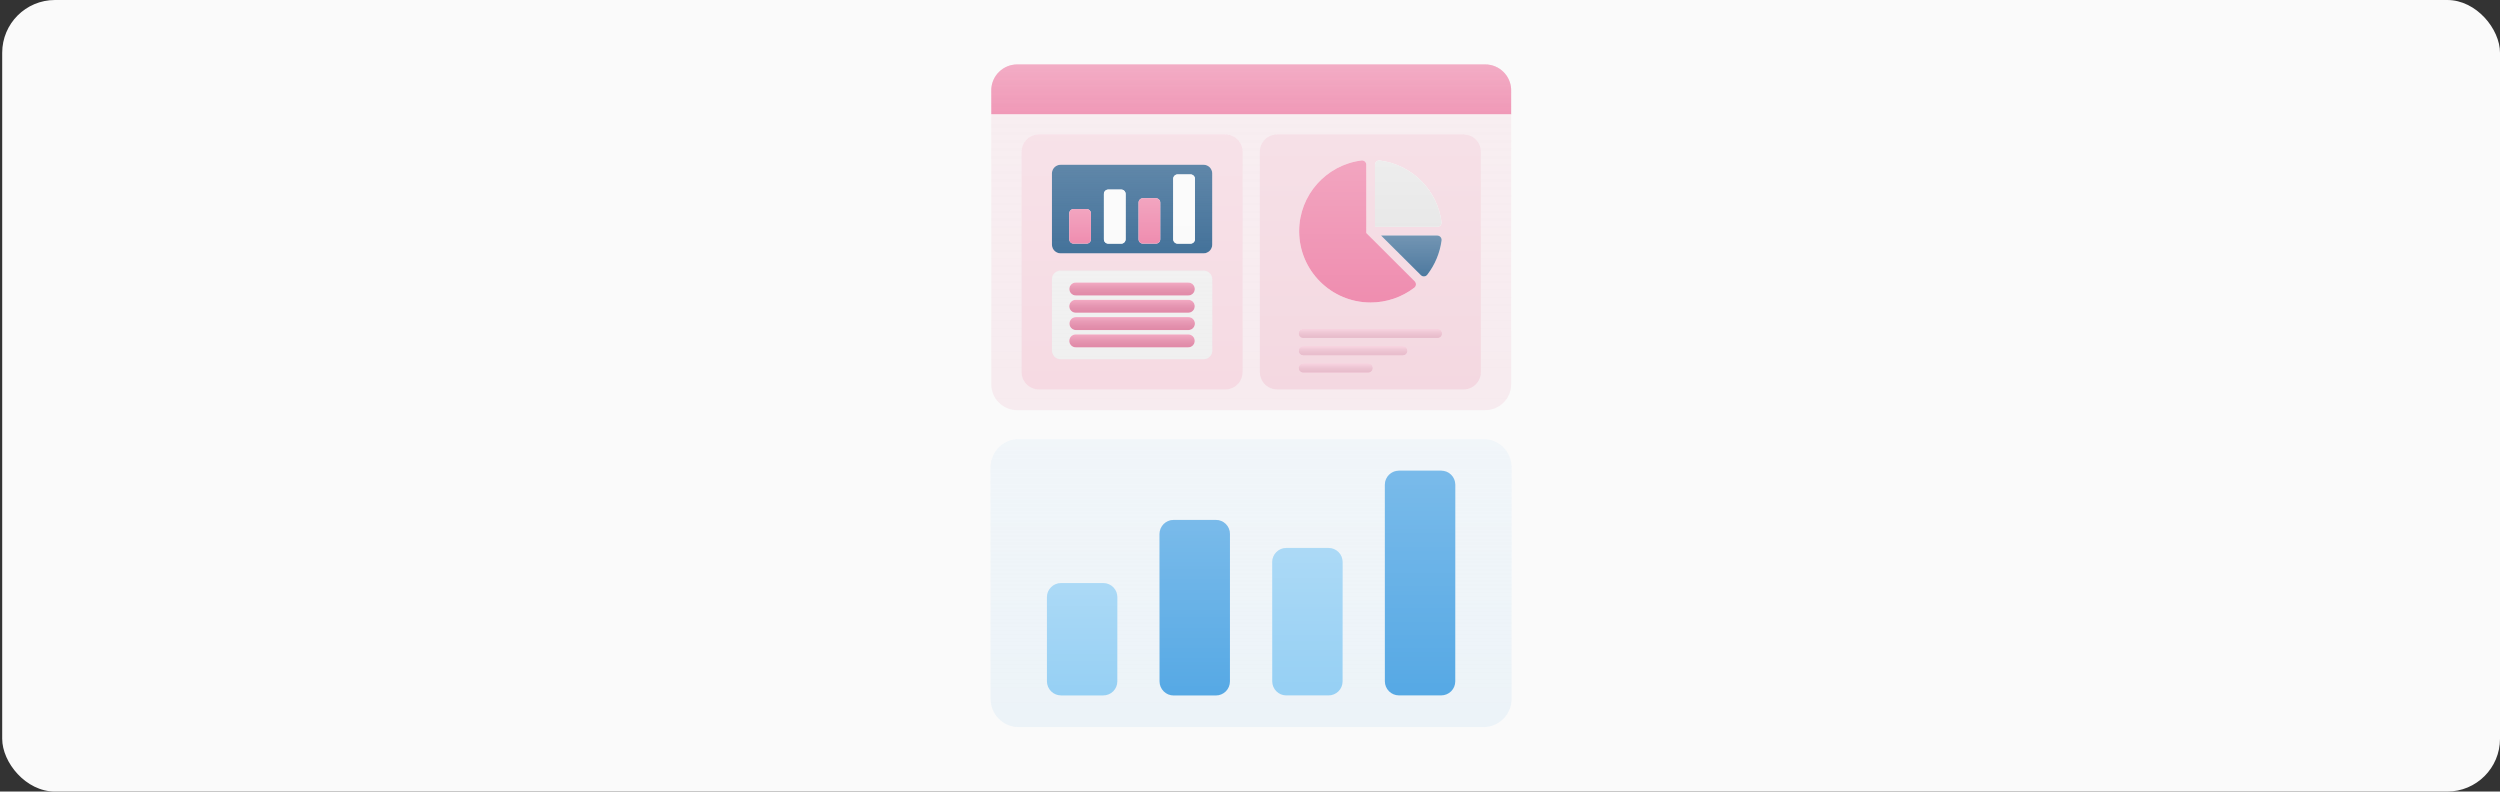 <?xml version="1.0" encoding="UTF-8"?> <svg xmlns="http://www.w3.org/2000/svg" width="379" height="120" viewBox="0 0 379 120" fill="none"><rect x="0" y="0" width="379" height="120" fill="#333333" stroke="none"/><rect x="0.333" width="378.667" height="120" rx="8" fill="#FAFAFA"></rect><path fill-rule="evenodd" clip-rule="evenodd" d="M185.748 20.387C187.199 20.387 188.375 21.56 188.375 23.007V56.422C188.375 57.869 187.199 59.042 185.748 59.042H157.505C156.055 59.042 154.878 57.869 154.878 56.422V23.007C154.878 21.56 156.055 20.387 157.505 20.387H185.748ZM182.464 24.973H160.789C160.065 24.973 159.476 25.56 159.476 26.283V37.094C159.476 37.818 160.065 38.404 160.789 38.404H182.464C183.189 38.404 183.777 37.818 183.777 37.094V26.283C183.777 25.56 183.189 24.973 182.464 24.973ZM182.464 41.025H160.789C160.065 41.025 159.476 41.611 159.476 42.335V53.145C159.476 53.87 160.065 54.456 160.789 54.456H182.464C183.189 54.456 183.777 53.87 183.777 53.145V42.335C183.777 41.611 183.189 41.025 182.464 41.025Z" fill="white" fill-opacity="0.5"></path><path fill-rule="evenodd" clip-rule="evenodd" d="M182.463 24.977C183.189 24.977 183.777 25.563 183.777 26.287V37.097C183.777 37.821 183.189 38.408 182.463 38.408H160.788C160.064 38.408 159.475 37.821 159.475 37.097V26.287C159.475 25.563 160.064 24.977 160.788 24.977H182.463ZM180.492 26.451H178.522C178.348 26.451 178.182 26.52 178.059 26.643C177.936 26.765 177.865 26.932 177.865 27.106V36.278C177.865 36.452 177.936 36.619 178.059 36.742C178.182 36.865 178.348 36.934 178.522 36.934H180.492C180.666 36.934 180.834 36.865 180.957 36.742C181.08 36.619 181.149 36.452 181.149 36.278V27.106C181.149 26.932 181.08 26.765 180.957 26.643C180.834 26.52 180.666 26.451 180.492 26.451ZM169.984 28.744H168.013C167.839 28.744 167.673 28.813 167.55 28.936C167.427 29.059 167.356 29.225 167.356 29.399V36.278C167.356 36.452 167.427 36.619 167.55 36.742C167.673 36.865 167.839 36.934 168.013 36.934H169.984C170.158 36.934 170.325 36.865 170.448 36.742C170.571 36.619 170.64 36.452 170.64 36.278V29.399C170.64 29.225 170.571 29.059 170.448 28.936C170.325 28.813 170.158 28.744 169.984 28.744ZM164.729 31.692H162.759C162.585 31.692 162.419 31.761 162.296 31.884C162.173 32.007 162.102 32.174 162.102 32.347V36.278C162.102 36.452 162.173 36.619 162.296 36.742C162.419 36.865 162.585 36.934 162.759 36.934H164.729C164.903 36.934 165.071 36.865 165.194 36.742C165.317 36.619 165.386 36.452 165.386 36.278V32.347C165.386 32.174 165.317 32.007 165.194 31.884C165.071 31.761 164.903 31.692 164.729 31.692ZM175.238 30.054H173.268C173.093 30.054 172.928 30.123 172.805 30.246C172.681 30.369 172.611 30.536 172.611 30.709V36.278C172.611 36.452 172.681 36.619 172.805 36.742C172.928 36.865 173.093 36.934 173.268 36.934H175.238C175.412 36.934 175.58 36.865 175.703 36.742C175.826 36.619 175.895 36.452 175.895 36.278V30.709C175.895 30.536 175.826 30.369 175.703 30.246C175.58 30.123 175.412 30.054 175.238 30.054Z" fill="white" fill-opacity="0.5"></path><path fill-rule="evenodd" clip-rule="evenodd" d="M164.73 31.691C164.904 31.691 165.071 31.761 165.194 31.883C165.317 32.006 165.386 32.173 165.386 32.347V36.278C165.386 36.452 165.317 36.618 165.194 36.741C165.071 36.864 164.904 36.933 164.73 36.933H162.759C162.585 36.933 162.419 36.864 162.296 36.741C162.173 36.618 162.103 36.452 162.103 36.278V32.347C162.103 32.173 162.173 32.006 162.296 31.883C162.419 31.761 162.585 31.691 162.759 31.691H164.73Z" fill="white" fill-opacity="0.5"></path><path fill-rule="evenodd" clip-rule="evenodd" d="M169.983 28.742C170.157 28.742 170.324 28.811 170.447 28.934C170.57 29.057 170.64 29.224 170.64 29.397V36.277C170.64 36.45 170.57 36.617 170.447 36.74C170.324 36.863 170.157 36.932 169.983 36.932H168.012C167.838 36.932 167.672 36.863 167.549 36.74C167.426 36.617 167.355 36.45 167.355 36.277V29.397C167.355 29.224 167.426 29.057 167.549 28.934C167.672 28.811 167.838 28.742 168.012 28.742H169.983Z" fill="white" fill-opacity="0.5"></path><path fill-rule="evenodd" clip-rule="evenodd" d="M175.239 30.051C175.413 30.051 175.58 30.12 175.703 30.243C175.827 30.366 175.895 30.532 175.895 30.706V36.275C175.895 36.449 175.827 36.615 175.703 36.738C175.58 36.861 175.413 36.93 175.239 36.93H173.268C173.094 36.93 172.928 36.861 172.805 36.738C172.682 36.615 172.611 36.449 172.611 36.275V30.706C172.611 30.532 172.682 30.366 172.805 30.243C172.928 30.12 173.094 30.051 173.268 30.051H175.239Z" fill="white" fill-opacity="0.5"></path><path fill-rule="evenodd" clip-rule="evenodd" d="M180.493 26.445C180.667 26.445 180.835 26.514 180.958 26.637C181.081 26.76 181.15 26.927 181.15 27.101V36.273C181.15 36.447 181.081 36.614 180.958 36.736C180.835 36.859 180.667 36.928 180.493 36.928H178.523C178.349 36.928 178.183 36.859 178.06 36.736C177.937 36.614 177.866 36.447 177.866 36.273V27.101C177.866 26.927 177.937 26.76 178.06 26.637C178.183 26.514 178.349 26.445 178.523 26.445H180.493Z" fill="white" fill-opacity="0.5"></path><path fill-rule="evenodd" clip-rule="evenodd" d="M154.218 9.77H225.153C227.278 9.77 229.009 11.445 229.09 13.543V17.316H150.28V13.543C150.364 11.445 152.095 9.77 154.218 9.77Z" fill="#EE87AB"></path><path fill-rule="evenodd" clip-rule="evenodd" d="M229.092 17.316L229.095 58.253C229.095 60.424 227.331 62.184 225.154 62.184H154.219C152.044 62.184 150.278 60.424 150.278 58.253L150.282 17.316H229.092ZM221.87 20.389H193.628C192.178 20.389 191 21.563 191 23.01V56.424C191 57.871 192.178 59.045 193.628 59.045H221.87C223.322 59.045 224.497 57.871 224.497 56.424V23.01C224.497 21.563 223.322 20.389 221.87 20.389ZM185.746 20.389H157.503C156.053 20.389 154.876 21.563 154.876 23.01V56.424C154.876 57.871 156.053 59.045 157.503 59.045H185.746C187.197 59.045 188.373 57.871 188.373 56.424V23.01C188.373 21.563 187.197 20.389 185.746 20.389Z" fill="#DB4676" fill-opacity="0.08"></path><path fill-rule="evenodd" clip-rule="evenodd" d="M182.461 41.027C183.187 41.027 183.775 41.614 183.775 42.338V53.148C183.775 53.872 183.187 54.458 182.461 54.458H160.786C160.062 54.458 159.473 53.872 159.473 53.148V42.338C159.473 41.614 160.062 41.027 160.786 41.027H182.461ZM180.136 45.45H163.085C162.542 45.45 162.1 45.89 162.1 46.432C162.1 46.693 162.205 46.943 162.389 47.127C162.574 47.312 162.824 47.415 163.085 47.415H180.136C180.397 47.415 180.647 47.312 180.832 47.127C181.018 46.943 181.121 46.693 181.121 46.433C181.121 45.89 180.679 45.45 180.136 45.45ZM180.146 42.829H163.095C162.551 42.829 162.11 43.269 162.11 43.812C162.11 44.072 162.213 44.323 162.399 44.507C162.584 44.691 162.834 44.795 163.095 44.795H180.146C180.407 44.795 180.656 44.691 180.842 44.507C181.026 44.323 181.131 44.073 181.131 43.812C181.131 43.27 180.689 42.829 180.146 42.829ZM180.136 50.691H163.085C162.542 50.691 162.1 51.131 162.1 51.673V51.674C162.1 51.935 162.205 52.185 162.389 52.369C162.574 52.553 162.824 52.657 163.085 52.657H180.136C180.397 52.657 180.647 52.553 180.832 52.369C181.018 52.185 181.121 51.935 181.121 51.674V51.673C181.121 51.131 180.679 50.691 180.136 50.691ZM180.164 48.071H163.113C162.569 48.071 162.128 48.51 162.128 49.053C162.128 49.314 162.231 49.564 162.417 49.748C162.601 49.932 162.852 50.036 163.113 50.036H180.162C180.425 50.036 180.674 49.932 180.86 49.748C181.044 49.564 181.147 49.314 181.147 49.053C181.147 48.511 180.707 48.071 180.164 48.071Z" fill="#E7E7E7"></path><path fill-rule="evenodd" clip-rule="evenodd" d="M180.147 42.832C180.691 42.832 181.133 43.272 181.133 43.815C181.133 44.075 181.028 44.326 180.843 44.51C180.658 44.694 180.408 44.798 180.147 44.798H163.097C162.836 44.798 162.586 44.694 162.4 44.51C162.215 44.326 162.111 44.076 162.111 43.815C162.111 43.273 162.553 42.832 163.097 42.832H180.147Z" fill="#EE87AB"></path><path fill-rule="evenodd" clip-rule="evenodd" d="M180.137 45.445C180.68 45.445 181.122 45.885 181.122 46.428C181.122 46.688 181.018 46.939 180.833 47.123C180.647 47.307 180.398 47.411 180.137 47.411H163.086C162.825 47.411 162.575 47.307 162.39 47.123C162.206 46.939 162.101 46.689 162.101 46.428C162.101 45.886 162.542 45.445 163.086 45.445H180.137Z" fill="#EE87AB"></path><path fill-rule="evenodd" clip-rule="evenodd" d="M180.163 48.074C180.706 48.074 181.147 48.514 181.147 49.056C181.147 49.317 181.043 49.568 180.859 49.752C180.674 49.936 180.424 50.04 180.161 50.04H163.112C162.851 50.04 162.6 49.936 162.416 49.752C162.23 49.568 162.127 49.318 162.127 49.057C162.127 48.514 162.569 48.074 163.112 48.074H180.163Z" fill="#EE87AB"></path><path fill-rule="evenodd" clip-rule="evenodd" d="M180.137 50.695C180.68 50.695 181.122 51.135 181.122 51.678C181.122 51.939 181.018 52.189 180.833 52.373C180.647 52.557 180.398 52.661 180.137 52.661H163.086C162.825 52.661 162.575 52.557 162.39 52.373C162.206 52.189 162.101 51.939 162.101 51.678C162.101 51.136 162.542 50.695 163.086 50.695H180.137Z" fill="#EE87AB"></path><path fill-rule="evenodd" clip-rule="evenodd" d="M182.461 24.977C183.187 24.977 183.775 25.563 183.775 26.287V37.097C183.775 37.821 183.187 38.408 182.461 38.408H160.786C160.062 38.408 159.473 37.821 159.473 37.097V26.287C159.473 25.563 160.062 24.977 160.786 24.977H182.461ZM180.491 26.451H178.52C178.346 26.451 178.18 26.52 178.057 26.643C177.934 26.765 177.863 26.932 177.863 27.106V36.278C177.863 36.452 177.934 36.619 178.057 36.742C178.18 36.865 178.346 36.934 178.52 36.934H180.491C180.664 36.934 180.832 36.865 180.955 36.742C181.078 36.619 181.147 36.452 181.147 36.278V27.106C181.147 26.932 181.078 26.765 180.955 26.643C180.832 26.52 180.664 26.451 180.491 26.451ZM169.981 28.744H168.011C167.837 28.744 167.671 28.813 167.548 28.936C167.425 29.059 167.354 29.225 167.354 29.399V36.278C167.354 36.452 167.425 36.619 167.548 36.742C167.671 36.865 167.837 36.934 168.011 36.934H169.981C170.156 36.934 170.323 36.865 170.446 36.742C170.57 36.619 170.638 36.452 170.638 36.278V29.399C170.638 29.225 170.57 29.059 170.446 28.936C170.323 28.813 170.156 28.744 169.981 28.744ZM164.727 31.692H162.757C162.582 31.692 162.417 31.761 162.294 31.884C162.171 32.007 162.1 32.174 162.1 32.347V36.278C162.1 36.452 162.171 36.619 162.294 36.742C162.417 36.865 162.582 36.934 162.757 36.934H164.727C164.901 36.934 165.069 36.865 165.192 36.742C165.315 36.619 165.384 36.452 165.384 36.278V32.347C165.384 32.174 165.315 32.007 165.192 31.884C165.069 31.761 164.901 31.692 164.727 31.692ZM175.236 30.054H173.265C173.092 30.054 172.926 30.123 172.802 30.246C172.679 30.369 172.609 30.536 172.609 30.709V36.278C172.609 36.452 172.679 36.619 172.802 36.742C172.926 36.865 173.092 36.934 173.265 36.934H175.236C175.41 36.934 175.578 36.865 175.701 36.742C175.824 36.619 175.893 36.452 175.893 36.278V30.709C175.893 30.536 175.824 30.369 175.701 30.246C175.578 30.123 175.41 30.054 175.236 30.054Z" fill="#44729A"></path><path fill-rule="evenodd" clip-rule="evenodd" d="M164.728 31.691C164.902 31.691 165.069 31.761 165.192 31.883C165.316 32.006 165.385 32.173 165.385 32.347V36.278C165.385 36.452 165.316 36.618 165.192 36.741C165.069 36.864 164.902 36.933 164.728 36.933H162.758C162.583 36.933 162.417 36.864 162.294 36.741C162.171 36.618 162.101 36.452 162.101 36.278V32.347C162.101 32.173 162.171 32.006 162.294 31.883C162.417 31.761 162.583 31.691 162.758 31.691H164.728Z" fill="#EE87AB"></path><path fill-rule="evenodd" clip-rule="evenodd" d="M169.981 28.742C170.155 28.742 170.322 28.811 170.446 28.934C170.569 29.057 170.638 29.224 170.638 29.397V36.277C170.638 36.45 170.569 36.617 170.446 36.74C170.322 36.863 170.155 36.932 169.981 36.932H168.01C167.837 36.932 167.67 36.863 167.547 36.74C167.424 36.617 167.354 36.45 167.354 36.277V29.397C167.354 29.224 167.424 29.057 167.547 28.934C167.67 28.811 167.837 28.742 168.01 28.742H169.981Z" fill="#FAFAFA"></path><path fill-rule="evenodd" clip-rule="evenodd" d="M175.236 30.051C175.41 30.051 175.577 30.12 175.7 30.243C175.824 30.366 175.892 30.532 175.892 30.706V36.275C175.892 36.449 175.824 36.615 175.7 36.738C175.577 36.861 175.41 36.93 175.236 36.93H173.265C173.091 36.93 172.925 36.861 172.802 36.738C172.679 36.615 172.608 36.449 172.608 36.275V30.706C172.608 30.532 172.679 30.366 172.802 30.243C172.925 30.12 173.091 30.051 173.265 30.051H175.236Z" fill="#EE87AB"></path><path fill-rule="evenodd" clip-rule="evenodd" d="M180.492 26.445C180.666 26.445 180.833 26.514 180.956 26.637C181.079 26.76 181.148 26.927 181.148 27.101V36.273C181.148 36.447 181.079 36.614 180.956 36.736C180.833 36.859 180.666 36.928 180.492 36.928H178.521C178.347 36.928 178.181 36.859 178.058 36.736C177.935 36.614 177.864 36.447 177.864 36.273V27.101C177.864 26.927 177.935 26.76 178.058 26.637C178.181 26.514 178.347 26.445 178.521 26.445H180.492Z" fill="#FAFAFA"></path><path fill-rule="evenodd" clip-rule="evenodd" d="M185.747 20.387C187.198 20.387 188.374 21.56 188.374 23.007V56.422C188.374 57.869 187.198 59.042 185.747 59.042H157.504C156.054 59.042 154.877 57.869 154.877 56.422V23.007C154.877 21.56 156.054 20.387 157.504 20.387H185.747ZM182.463 24.973H160.788C160.064 24.973 159.475 25.56 159.475 26.283V37.094C159.475 37.818 160.064 38.404 160.788 38.404H182.463C183.188 38.404 183.777 37.818 183.777 37.094V26.283C183.777 25.56 183.188 24.973 182.463 24.973ZM182.463 41.025H160.788C160.064 41.025 159.475 41.611 159.475 42.335V53.145C159.475 53.87 160.064 54.456 160.788 54.456H182.463C183.188 54.456 183.777 53.87 183.777 53.145V42.335C183.777 41.611 183.188 41.025 182.463 41.025Z" fill="#DB4676" fill-opacity="0.2"></path><path fill-rule="evenodd" clip-rule="evenodd" d="M221.869 20.387C223.321 20.387 224.496 21.56 224.496 23.007V56.422C224.496 57.869 223.321 59.042 221.869 59.042H193.626C192.176 59.042 190.999 57.869 190.999 56.422V23.007C190.999 21.56 192.176 20.387 193.626 20.387H221.869ZM217.889 35.707H209.375C209.375 35.707 213.859 40.181 215.398 41.71C215.529 41.841 215.712 41.91 215.897 41.899C216.083 41.889 216.255 41.799 216.372 41.654C217.544 40.137 218.291 38.337 218.541 36.438C218.562 36.252 218.503 36.066 218.378 35.927C218.253 35.787 218.076 35.707 217.889 35.707ZM217.928 49.918H197.567C197.393 49.918 197.227 49.987 197.104 50.11C196.981 50.233 196.911 50.399 196.911 50.573C196.911 50.747 196.981 50.913 197.104 51.036C197.227 51.159 197.393 51.228 197.567 51.228H217.928C218.102 51.228 218.27 51.159 218.393 51.036C218.516 50.913 218.585 50.747 218.585 50.573C218.585 50.399 218.516 50.233 218.393 50.11C218.27 49.987 218.102 49.918 217.928 49.918ZM212.674 52.539H197.567C197.206 52.539 196.911 52.832 196.911 53.194C196.911 53.367 196.981 53.534 197.104 53.657C197.227 53.78 197.393 53.849 197.567 53.849H212.674C213.037 53.849 213.33 53.556 213.33 53.194C213.33 53.02 213.262 52.853 213.139 52.73C213.015 52.608 212.848 52.539 212.674 52.539ZM208.446 24.977V34.397C208.446 34.397 215.572 34.397 217.889 34.393C218.074 34.393 218.252 34.314 218.376 34.175C218.5 34.036 218.559 33.851 218.537 33.667C218.232 31.311 217.155 29.106 215.452 27.408C213.749 25.71 211.539 24.635 209.178 24.327C208.992 24.305 208.805 24.364 208.666 24.488C208.526 24.613 208.446 24.791 208.446 24.977ZM207.419 55.159H197.567C197.206 55.159 196.911 55.453 196.911 55.814C196.911 56.176 197.206 56.47 197.567 56.47H207.419C207.782 56.47 208.076 56.176 208.076 55.814C208.076 55.453 207.782 55.159 207.419 55.159ZM214.467 42.639L207.132 35.323C207.132 35.323 207.132 27.427 207.129 24.977C207.129 24.791 207.05 24.614 206.91 24.49C206.771 24.366 206.585 24.308 206.4 24.33C201.07 25.01 196.951 29.551 196.951 35.052C196.951 41.018 201.807 45.862 207.789 45.862C210.196 45.862 212.521 45.063 214.409 43.616C214.557 43.499 214.648 43.326 214.657 43.14C214.669 42.953 214.598 42.771 214.467 42.639Z" fill="#DB4676" fill-opacity="0.2"></path><path fill-rule="evenodd" clip-rule="evenodd" d="M214.467 42.638C214.599 42.77 214.669 42.952 214.658 43.139C214.648 43.325 214.558 43.498 214.41 43.615C212.522 45.062 210.196 45.861 207.789 45.861C201.808 45.861 196.952 41.018 196.952 35.051C196.952 29.55 201.07 25.009 206.4 24.329C206.586 24.307 206.771 24.365 206.911 24.489C207.05 24.613 207.129 24.79 207.129 24.977C207.133 27.427 207.133 35.322 207.133 35.322L214.467 42.638Z" fill="#EE87AB"></path><path fill-rule="evenodd" clip-rule="evenodd" d="M208.446 24.979C208.446 24.793 208.527 24.615 208.667 24.49C208.806 24.366 208.993 24.307 209.179 24.328C211.54 24.637 213.75 25.712 215.453 27.41C217.156 29.108 218.233 31.313 218.538 33.669C218.56 33.853 218.5 34.038 218.377 34.177C218.252 34.316 218.075 34.395 217.89 34.395C215.573 34.399 208.446 34.399 208.446 34.399V24.979Z" fill="#E7E7E7"></path><path fill-rule="evenodd" clip-rule="evenodd" d="M217.89 35.711C218.077 35.711 218.254 35.791 218.379 35.93C218.504 36.07 218.563 36.256 218.542 36.442C218.292 38.34 217.545 40.141 216.373 41.657C216.256 41.803 216.083 41.893 215.898 41.903C215.712 41.914 215.53 41.845 215.399 41.714C213.86 40.185 209.376 35.711 209.376 35.711H217.89Z" fill="#44729A"></path><path fill-rule="evenodd" clip-rule="evenodd" d="M217.929 49.918C218.103 49.918 218.27 49.987 218.393 50.11C218.517 50.233 218.586 50.399 218.586 50.573C218.586 50.747 218.517 50.913 218.393 51.036C218.27 51.159 218.103 51.228 217.929 51.228H197.568C197.394 51.228 197.228 51.159 197.105 51.036C196.982 50.913 196.911 50.747 196.911 50.573C196.911 50.399 196.982 50.233 197.105 50.11C197.228 49.987 197.394 49.918 197.568 49.918H217.929Z" fill="#EE87AB"></path><path fill-rule="evenodd" clip-rule="evenodd" d="M212.674 52.539C212.848 52.539 213.016 52.608 213.139 52.731C213.262 52.854 213.331 53.02 213.331 53.194C213.331 53.556 213.037 53.849 212.674 53.849H197.568C197.394 53.849 197.228 53.78 197.105 53.657C196.982 53.535 196.911 53.368 196.911 53.194C196.911 52.832 197.206 52.539 197.568 52.539H212.674Z" fill="#EE87AB"></path><path fill-rule="evenodd" clip-rule="evenodd" d="M207.42 55.156C207.783 55.156 208.077 55.45 208.077 55.812C208.077 56.173 207.783 56.467 207.42 56.467H197.568C197.206 56.467 196.911 56.173 196.911 55.812C196.911 55.45 197.206 55.156 197.568 55.156H207.42Z" fill="#EE87AB"></path><path fill-rule="evenodd" clip-rule="evenodd" d="M154.221 9.77H225.156C227.28 9.77 229.011 11.445 229.093 13.543V17.316H150.283V13.543C150.367 11.445 152.098 9.77 154.221 9.77Z" fill="url(#paint0_linear_3116_7440)"></path><path fill-rule="evenodd" clip-rule="evenodd" d="M229.092 17.316L229.095 58.253C229.095 60.424 227.331 62.184 225.154 62.184H154.219C152.044 62.184 150.278 60.424 150.278 58.253L150.282 17.316H229.092ZM221.87 20.389H193.628C192.178 20.389 191 21.563 191 23.01V56.424C191 57.871 192.178 59.045 193.628 59.045H221.87C223.322 59.045 224.497 57.871 224.497 56.424V23.01C224.497 21.563 223.322 20.389 221.87 20.389ZM185.746 20.389H157.503C156.053 20.389 154.876 21.563 154.876 23.01V56.424C154.876 57.871 156.053 59.045 157.503 59.045H185.746C187.197 59.045 188.373 57.871 188.373 56.424V23.01C188.373 21.563 187.197 20.389 185.746 20.389Z" fill="url(#paint1_linear_3116_7440)"></path><path fill-rule="evenodd" clip-rule="evenodd" d="M185.748 20.387C187.199 20.387 188.375 21.56 188.375 23.007V56.422C188.375 57.869 187.199 59.042 185.748 59.042H157.505C156.055 59.042 154.878 57.869 154.878 56.422V23.007C154.878 21.56 156.055 20.387 157.505 20.387H185.748ZM182.464 24.973H160.789C160.065 24.973 159.476 25.56 159.476 26.283V37.094C159.476 37.818 160.065 38.404 160.789 38.404H182.464C183.189 38.404 183.777 37.818 183.777 37.094V26.283C183.777 25.56 183.189 24.973 182.464 24.973ZM182.464 41.025H160.789C160.065 41.025 159.476 41.611 159.476 42.335V53.145C159.476 53.87 160.065 54.456 160.789 54.456H182.464C183.189 54.456 183.777 53.87 183.777 53.145V42.335C183.777 41.611 183.189 41.025 182.464 41.025Z" fill="url(#paint2_linear_3116_7440)"></path><path fill-rule="evenodd" clip-rule="evenodd" d="M182.463 24.977C183.189 24.977 183.777 25.563 183.777 26.287V37.097C183.777 37.821 183.189 38.408 182.463 38.408H160.788C160.064 38.408 159.475 37.821 159.475 37.097V26.287C159.475 25.563 160.064 24.977 160.788 24.977H182.463ZM180.492 26.451H178.522C178.348 26.451 178.182 26.52 178.059 26.643C177.936 26.765 177.865 26.932 177.865 27.106V36.278C177.865 36.452 177.936 36.619 178.059 36.742C178.182 36.865 178.348 36.934 178.522 36.934H180.492C180.666 36.934 180.834 36.865 180.957 36.742C181.08 36.619 181.149 36.452 181.149 36.278V27.106C181.149 26.932 181.08 26.765 180.957 26.643C180.834 26.52 180.666 26.451 180.492 26.451ZM169.984 28.744H168.013C167.839 28.744 167.673 28.813 167.55 28.936C167.427 29.059 167.356 29.225 167.356 29.399V36.278C167.356 36.452 167.427 36.619 167.55 36.742C167.673 36.865 167.839 36.934 168.013 36.934H169.984C170.158 36.934 170.325 36.865 170.448 36.742C170.571 36.619 170.64 36.452 170.64 36.278V29.399C170.64 29.225 170.571 29.059 170.448 28.936C170.325 28.813 170.158 28.744 169.984 28.744ZM164.729 31.692H162.759C162.585 31.692 162.419 31.761 162.296 31.884C162.173 32.007 162.102 32.174 162.102 32.347V36.278C162.102 36.452 162.173 36.619 162.296 36.742C162.419 36.865 162.585 36.934 162.759 36.934H164.729C164.903 36.934 165.071 36.865 165.194 36.742C165.317 36.619 165.386 36.452 165.386 36.278V32.347C165.386 32.174 165.317 32.007 165.194 31.884C165.071 31.761 164.903 31.692 164.729 31.692ZM175.238 30.054H173.268C173.093 30.054 172.928 30.123 172.805 30.246C172.681 30.369 172.611 30.536 172.611 30.709V36.278C172.611 36.452 172.681 36.619 172.805 36.742C172.928 36.865 173.093 36.934 173.268 36.934H175.238C175.412 36.934 175.58 36.865 175.703 36.742C175.826 36.619 175.895 36.452 175.895 36.278V30.709C175.895 30.536 175.826 30.369 175.703 30.246C175.58 30.123 175.412 30.054 175.238 30.054Z" fill="url(#paint3_linear_3116_7440)"></path><path fill-rule="evenodd" clip-rule="evenodd" d="M164.73 31.691C164.904 31.691 165.071 31.761 165.194 31.883C165.317 32.006 165.386 32.173 165.386 32.347V36.278C165.386 36.452 165.317 36.618 165.194 36.741C165.071 36.864 164.904 36.933 164.73 36.933H162.759C162.585 36.933 162.419 36.864 162.296 36.741C162.173 36.618 162.103 36.452 162.103 36.278V32.347C162.103 32.173 162.173 32.006 162.296 31.883C162.419 31.761 162.585 31.691 162.759 31.691H164.73Z" fill="url(#paint4_linear_3116_7440)"></path><path fill-rule="evenodd" clip-rule="evenodd" d="M169.983 28.742C170.157 28.742 170.324 28.811 170.447 28.934C170.57 29.057 170.64 29.224 170.64 29.397V36.277C170.64 36.45 170.57 36.617 170.447 36.74C170.324 36.863 170.157 36.932 169.983 36.932H168.012C167.838 36.932 167.672 36.863 167.549 36.74C167.426 36.617 167.355 36.45 167.355 36.277V29.397C167.355 29.224 167.426 29.057 167.549 28.934C167.672 28.811 167.838 28.742 168.012 28.742H169.983Z" fill="url(#paint5_linear_3116_7440)"></path><path fill-rule="evenodd" clip-rule="evenodd" d="M175.239 30.051C175.413 30.051 175.58 30.12 175.703 30.243C175.827 30.366 175.895 30.532 175.895 30.706V36.275C175.895 36.449 175.827 36.615 175.703 36.738C175.58 36.861 175.413 36.93 175.239 36.93H173.268C173.094 36.93 172.928 36.861 172.805 36.738C172.682 36.615 172.611 36.449 172.611 36.275V30.706C172.611 30.532 172.682 30.366 172.805 30.243C172.928 30.12 173.094 30.051 173.268 30.051H175.239Z" fill="url(#paint6_linear_3116_7440)"></path><path fill-rule="evenodd" clip-rule="evenodd" d="M180.493 26.445C180.667 26.445 180.835 26.514 180.958 26.637C181.081 26.76 181.15 26.927 181.15 27.101V36.273C181.15 36.447 181.081 36.614 180.958 36.736C180.835 36.859 180.667 36.928 180.493 36.928H178.523C178.349 36.928 178.183 36.859 178.06 36.736C177.937 36.614 177.866 36.447 177.866 36.273V27.101C177.866 26.927 177.937 26.76 178.06 26.637C178.183 26.514 178.349 26.445 178.523 26.445H180.493Z" fill="url(#paint7_linear_3116_7440)"></path><path fill-rule="evenodd" clip-rule="evenodd" d="M182.463 41.027C183.189 41.027 183.777 41.614 183.777 42.338V53.148C183.777 53.872 183.189 54.458 182.463 54.458H160.788C160.064 54.458 159.475 53.872 159.475 53.148V42.338C159.475 41.614 160.064 41.027 160.788 41.027H182.463ZM180.138 45.45H163.087C162.544 45.45 162.102 45.89 162.102 46.432C162.102 46.693 162.207 46.943 162.391 47.127C162.577 47.312 162.826 47.415 163.087 47.415H180.138C180.399 47.415 180.648 47.312 180.834 47.127C181.02 46.943 181.123 46.693 181.123 46.433C181.123 45.89 180.681 45.45 180.138 45.45ZM180.148 42.829H163.097C162.553 42.829 162.112 43.269 162.112 43.812C162.112 44.072 162.215 44.323 162.401 44.507C162.586 44.691 162.836 44.795 163.097 44.795H180.148C180.409 44.795 180.658 44.691 180.844 44.507C181.028 44.323 181.133 44.073 181.133 43.812C181.133 43.27 180.691 42.829 180.148 42.829ZM180.138 50.691H163.087C162.544 50.691 162.102 51.131 162.102 51.673C162.102 51.934 162.207 52.185 162.391 52.369C162.577 52.553 162.826 52.657 163.087 52.657H180.138C180.399 52.657 180.648 52.553 180.834 52.369C181.02 52.185 181.123 51.935 181.123 51.674C181.123 51.131 180.681 50.691 180.138 50.691ZM180.166 48.071H163.115C162.572 48.071 162.13 48.51 162.13 49.053C162.13 49.314 162.233 49.564 162.419 49.748C162.603 49.932 162.854 50.036 163.115 50.036H180.164C180.427 50.036 180.676 49.932 180.862 49.748C181.046 49.564 181.149 49.314 181.149 49.053C181.149 48.511 180.709 48.071 180.166 48.071Z" fill="url(#paint8_linear_3116_7440)"></path><path fill-rule="evenodd" clip-rule="evenodd" d="M180.149 42.832C180.693 42.832 181.134 43.272 181.134 43.815C181.134 44.075 181.029 44.326 180.845 44.51C180.66 44.694 180.41 44.798 180.149 44.798H163.099C162.837 44.798 162.588 44.694 162.402 44.51C162.217 44.326 162.113 44.076 162.113 43.815C162.113 43.273 162.555 42.832 163.099 42.832H180.149Z" fill="url(#paint9_linear_3116_7440)"></path><path fill-rule="evenodd" clip-rule="evenodd" d="M180.138 45.445C180.682 45.445 181.123 45.885 181.123 46.428C181.123 46.688 181.02 46.939 180.834 47.123C180.649 47.307 180.399 47.411 180.138 47.411H163.087C162.826 47.411 162.577 47.307 162.391 47.123C162.208 46.939 162.103 46.689 162.103 46.428C162.103 45.886 162.544 45.445 163.087 45.445H180.138Z" fill="url(#paint10_linear_3116_7440)"></path><path fill-rule="evenodd" clip-rule="evenodd" d="M180.165 48.074C180.708 48.074 181.148 48.514 181.148 49.056C181.148 49.317 181.045 49.568 180.861 49.752C180.675 49.936 180.426 50.04 180.163 50.04H163.114C162.853 50.04 162.602 49.936 162.418 49.752C162.232 49.568 162.129 49.318 162.129 49.057C162.129 48.514 162.57 48.074 163.114 48.074H180.165Z" fill="url(#paint11_linear_3116_7440)"></path><path fill-rule="evenodd" clip-rule="evenodd" d="M180.138 50.695C180.682 50.695 181.123 51.135 181.123 51.678C181.123 51.939 181.02 52.189 180.834 52.373C180.649 52.557 180.399 52.661 180.138 52.661H163.087C162.826 52.661 162.577 52.557 162.391 52.373C162.208 52.189 162.103 51.939 162.103 51.678C162.103 51.136 162.544 50.695 163.087 50.695H180.138Z" fill="url(#paint12_linear_3116_7440)"></path><path fill-rule="evenodd" clip-rule="evenodd" d="M221.871 20.387C223.322 20.387 224.498 21.56 224.498 23.007V56.422C224.498 57.869 223.322 59.042 221.871 59.042H193.628C192.178 59.042 191.001 57.869 191.001 56.422V23.007C191.001 21.56 192.178 20.387 193.628 20.387H221.871ZM217.891 35.707H209.377C209.377 35.707 213.861 40.181 215.4 41.71C215.531 41.841 215.713 41.91 215.899 41.899C216.084 41.889 216.257 41.799 216.373 41.654C217.546 40.137 218.293 38.337 218.543 36.438C218.564 36.252 218.505 36.066 218.38 35.927C218.255 35.787 218.078 35.707 217.891 35.707ZM217.93 49.918H197.569C197.395 49.918 197.229 49.987 197.106 50.11C196.983 50.233 196.912 50.399 196.912 50.573C196.912 50.747 196.983 50.913 197.106 51.036C197.229 51.159 197.395 51.228 197.569 51.228H217.93C218.104 51.228 218.271 51.159 218.395 51.036C218.518 50.913 218.587 50.747 218.587 50.573C218.587 50.399 218.518 50.233 218.395 50.11C218.271 49.987 218.104 49.918 217.93 49.918ZM212.675 52.539H197.569C197.208 52.539 196.912 52.832 196.912 53.194C196.912 53.367 196.983 53.534 197.106 53.657C197.229 53.78 197.395 53.849 197.569 53.849H212.675C213.038 53.849 213.332 53.556 213.332 53.194C213.332 53.02 213.263 52.853 213.14 52.73C213.017 52.608 212.849 52.539 212.675 52.539ZM208.447 24.977V34.397C208.447 34.397 215.574 34.397 217.891 34.393C218.076 34.393 218.253 34.314 218.378 34.175C218.501 34.036 218.561 33.851 218.539 33.667C218.234 31.311 217.157 29.106 215.454 27.408C213.751 25.71 211.541 24.635 209.18 24.327C208.994 24.305 208.807 24.364 208.667 24.488C208.528 24.613 208.447 24.791 208.447 24.977ZM207.421 55.159H197.569C197.208 55.159 196.912 55.453 196.912 55.814C196.912 56.176 197.208 56.47 197.569 56.47H207.421C207.784 56.47 208.078 56.176 208.078 55.814C208.078 55.453 207.784 55.159 207.421 55.159ZM214.468 42.639L207.134 35.323C207.134 35.323 207.134 27.427 207.13 24.977C207.13 24.791 207.051 24.614 206.912 24.49C206.772 24.366 206.587 24.308 206.401 24.33C201.071 25.01 196.953 29.551 196.953 35.052C196.953 41.018 201.809 45.862 207.79 45.862C210.198 45.862 212.523 45.063 214.411 43.616C214.559 43.499 214.649 43.326 214.659 43.14C214.67 42.953 214.6 42.771 214.468 42.639Z" fill="url(#paint13_linear_3116_7440)"></path><path fill-rule="evenodd" clip-rule="evenodd" d="M214.471 42.638C214.602 42.77 214.673 42.952 214.661 43.139C214.651 43.325 214.561 43.498 214.413 43.615C212.525 45.062 210.2 45.861 207.792 45.861C201.811 45.861 196.955 41.018 196.955 35.051C196.955 29.55 201.073 25.009 206.403 24.329C206.589 24.307 206.775 24.365 206.914 24.489C207.054 24.613 207.132 24.79 207.132 24.977C207.136 27.427 207.136 35.322 207.136 35.322L214.471 42.638Z" fill="url(#paint14_linear_3116_7440)"></path><path fill-rule="evenodd" clip-rule="evenodd" d="M208.449 24.979C208.449 24.793 208.53 24.615 208.669 24.49C208.809 24.366 208.996 24.307 209.182 24.328C211.543 24.637 213.753 25.712 215.456 27.41C217.159 29.108 218.235 31.313 218.541 33.669C218.562 33.853 218.503 34.038 218.38 34.177C218.255 34.316 218.078 34.395 217.892 34.395C215.575 34.399 208.449 34.399 208.449 34.399V24.979Z" fill="url(#paint15_linear_3116_7440)"></path><path fill-rule="evenodd" clip-rule="evenodd" d="M217.893 35.711C218.08 35.711 218.257 35.791 218.382 35.93C218.507 36.07 218.566 36.256 218.544 36.442C218.295 38.34 217.548 40.141 216.376 41.657C216.259 41.803 216.086 41.893 215.901 41.903C215.715 41.914 215.533 41.845 215.402 41.714C213.863 40.185 209.379 35.711 209.379 35.711H217.893Z" fill="url(#paint16_linear_3116_7440)"></path><path fill-rule="evenodd" clip-rule="evenodd" d="M217.929 49.918C218.103 49.918 218.27 49.987 218.394 50.11C218.517 50.233 218.586 50.399 218.586 50.573C218.586 50.747 218.517 50.913 218.394 51.036C218.27 51.159 218.103 51.228 217.929 51.228H197.568C197.394 51.228 197.228 51.159 197.105 51.036C196.982 50.913 196.911 50.747 196.911 50.573C196.911 50.399 196.982 50.233 197.105 50.11C197.228 49.987 197.394 49.918 197.568 49.918H217.929Z" fill="white" fill-opacity="0.5"></path><path fill-rule="evenodd" clip-rule="evenodd" d="M217.929 49.918C218.103 49.918 218.27 49.987 218.394 50.11C218.517 50.233 218.586 50.399 218.586 50.573C218.586 50.747 218.517 50.913 218.394 51.036C218.27 51.159 218.103 51.228 217.929 51.228H197.568C197.394 51.228 197.228 51.159 197.105 51.036C196.982 50.913 196.911 50.747 196.911 50.573C196.911 50.399 196.982 50.233 197.105 50.11C197.228 49.987 197.394 49.918 197.568 49.918H217.929Z" fill="url(#paint17_linear_3116_7440)"></path><path fill-rule="evenodd" clip-rule="evenodd" d="M212.674 52.539C212.848 52.539 213.016 52.608 213.139 52.731C213.262 52.854 213.331 53.02 213.331 53.194C213.331 53.556 213.037 53.849 212.674 53.849H197.568C197.394 53.849 197.228 53.78 197.105 53.657C196.982 53.535 196.911 53.368 196.911 53.194C196.911 52.832 197.207 52.539 197.568 52.539H212.674Z" fill="white" fill-opacity="0.5"></path><path fill-rule="evenodd" clip-rule="evenodd" d="M212.674 52.539C212.848 52.539 213.016 52.608 213.139 52.731C213.262 52.854 213.331 53.02 213.331 53.194C213.331 53.556 213.037 53.849 212.674 53.849H197.568C197.394 53.849 197.228 53.78 197.105 53.657C196.982 53.535 196.911 53.368 196.911 53.194C196.911 52.832 197.207 52.539 197.568 52.539H212.674Z" fill="url(#paint18_linear_3116_7440)"></path><path fill-rule="evenodd" clip-rule="evenodd" d="M207.42 55.156C207.783 55.156 208.077 55.45 208.077 55.812C208.077 56.173 207.783 56.467 207.42 56.467H197.568C197.207 56.467 196.911 56.173 196.911 55.812C196.911 55.45 197.207 55.156 197.568 55.156H207.42Z" fill="white" fill-opacity="0.5"></path><path fill-rule="evenodd" clip-rule="evenodd" d="M207.42 55.156C207.783 55.156 208.077 55.45 208.077 55.812C208.077 56.173 207.783 56.467 207.42 56.467H197.568C197.207 56.467 196.911 56.173 196.911 55.812C196.911 55.45 197.207 55.156 197.568 55.156H207.42Z" fill="url(#paint19_linear_3116_7440)"></path><path fill-rule="evenodd" clip-rule="evenodd" d="M224.885 66.578C227.244 66.578 229.154 68.485 229.154 70.837V105.969C229.154 108.321 227.244 110.227 224.885 110.227H154.447C152.093 110.227 150.178 108.321 150.178 105.969V70.837C150.178 68.485 152.093 66.578 154.447 66.578H224.885ZM218.482 71.369H212.078C211.513 71.369 210.974 71.593 210.574 71.993C210.173 72.392 209.944 72.934 209.944 73.498V103.307C209.944 103.872 210.173 104.414 210.574 104.813C210.974 105.212 211.513 105.436 212.078 105.436H218.482C219.048 105.436 219.592 105.212 219.992 104.813C220.392 104.414 220.616 103.872 220.616 103.307V73.498C220.616 72.934 220.392 72.392 219.992 71.993C219.592 71.593 219.048 71.369 218.482 71.369ZM184.33 78.821H177.926C177.361 78.821 176.822 79.046 176.421 79.445C176.021 79.844 175.792 80.386 175.792 80.95V103.307C175.792 103.872 176.021 104.414 176.421 104.813C176.822 105.212 177.361 105.436 177.926 105.436H184.33C184.895 105.436 185.44 105.212 185.84 104.813C186.24 104.414 186.464 103.872 186.464 103.307V80.95C186.464 80.386 186.24 79.844 185.84 79.445C185.44 79.046 184.895 78.821 184.33 78.821ZM167.254 88.402H160.85C160.284 88.402 159.746 88.627 159.346 89.026C158.945 89.426 158.716 89.967 158.716 90.532V103.307C158.716 103.872 158.945 104.414 159.346 104.813C159.746 105.212 160.284 105.436 160.85 105.436H167.254C167.82 105.436 168.364 105.212 168.764 104.813C169.164 104.414 169.388 103.872 169.388 103.307V90.532C169.388 89.967 169.164 89.426 168.764 89.026C168.364 88.627 167.82 88.402 167.254 88.402ZM201.406 83.079H195.002C194.437 83.079 193.898 83.304 193.497 83.703C193.097 84.103 192.868 84.644 192.868 85.209V103.307C192.868 103.872 193.097 104.414 193.497 104.813C193.898 105.212 194.437 105.436 195.002 105.436H201.406C201.971 105.436 202.516 105.212 202.916 104.813C203.316 104.414 203.54 103.872 203.54 103.307V85.209C203.54 84.644 203.316 84.103 202.916 83.703C202.516 83.304 201.971 83.079 201.406 83.079Z" fill="#4DA4E3" fill-opacity="0.08"></path><path fill-rule="evenodd" clip-rule="evenodd" d="M224.885 66.578C227.244 66.578 229.154 68.485 229.154 70.837V105.969C229.154 108.321 227.244 110.227 224.885 110.227H154.447C152.093 110.227 150.178 108.321 150.178 105.969V70.837C150.178 68.485 152.093 66.578 154.447 66.578H224.885ZM218.482 71.369H212.078C211.513 71.369 210.974 71.593 210.574 71.993C210.173 72.392 209.944 72.934 209.944 73.498V103.307C209.944 103.872 210.173 104.414 210.574 104.813C210.974 105.212 211.513 105.436 212.078 105.436H218.482C219.048 105.436 219.592 105.212 219.992 104.813C220.392 104.414 220.616 103.872 220.616 103.307V73.498C220.616 72.934 220.392 72.392 219.992 71.993C219.592 71.593 219.048 71.369 218.482 71.369ZM184.33 78.821H177.926C177.361 78.821 176.822 79.046 176.421 79.445C176.021 79.844 175.792 80.386 175.792 80.95V103.307C175.792 103.872 176.021 104.414 176.421 104.813C176.822 105.212 177.361 105.436 177.926 105.436H184.33C184.895 105.436 185.44 105.212 185.84 104.813C186.24 104.414 186.464 103.872 186.464 103.307V80.95C186.464 80.386 186.24 79.844 185.84 79.445C185.44 79.046 184.895 78.821 184.33 78.821ZM167.254 88.402H160.85C160.284 88.402 159.746 88.627 159.346 89.026C158.945 89.426 158.716 89.967 158.716 90.532V103.307C158.716 103.872 158.945 104.414 159.346 104.813C159.746 105.212 160.284 105.436 160.85 105.436H167.254C167.82 105.436 168.364 105.212 168.764 104.813C169.164 104.414 169.388 103.872 169.388 103.307V90.532C169.388 89.967 169.164 89.426 168.764 89.026C168.364 88.627 167.82 88.402 167.254 88.402ZM201.406 83.079H195.002C194.437 83.079 193.898 83.304 193.497 83.703C193.097 84.103 192.868 84.644 192.868 85.209V103.307C192.868 103.872 193.097 104.414 193.497 104.813C193.898 105.212 194.437 105.436 195.002 105.436H201.406C201.971 105.436 202.516 105.212 202.916 104.813C203.316 104.414 203.54 103.872 203.54 103.307V85.209C203.54 84.644 203.316 84.103 202.916 83.703C202.516 83.304 201.971 83.079 201.406 83.079Z" fill="url(#paint20_linear_3116_7440)"></path><path fill-rule="evenodd" clip-rule="evenodd" d="M167.254 88.394C167.82 88.394 168.364 88.619 168.764 89.018C169.164 89.417 169.388 89.96 169.388 90.524V103.299C169.388 103.864 169.164 104.406 168.764 104.805C168.364 105.204 167.82 105.428 167.254 105.428H160.85C160.285 105.428 159.746 105.204 159.346 104.805C158.945 104.406 158.716 103.864 158.716 103.299V90.524C158.716 89.96 158.945 89.417 159.346 89.018C159.746 88.619 160.285 88.394 160.85 88.394H167.254Z" fill="#90CDF3"></path><path fill-rule="evenodd" clip-rule="evenodd" d="M184.325 78.82C184.891 78.82 185.435 79.045 185.835 79.444C186.236 79.843 186.459 80.385 186.459 80.95V103.306C186.459 103.871 186.236 104.413 185.835 104.812C185.435 105.211 184.891 105.436 184.325 105.436H177.921C177.356 105.436 176.817 105.211 176.417 104.812C176.017 104.413 175.787 103.871 175.787 103.306V80.95C175.787 80.385 176.017 79.843 176.417 79.444C176.817 79.045 177.356 78.82 177.921 78.82H184.325Z" fill="#4DA4E3"></path><path fill-rule="evenodd" clip-rule="evenodd" d="M201.405 83.07C201.971 83.07 202.515 83.295 202.915 83.694C203.316 84.094 203.539 84.635 203.539 85.2V103.298C203.539 103.863 203.316 104.405 202.915 104.804C202.515 105.203 201.971 105.427 201.405 105.427H195.002C194.436 105.427 193.897 105.203 193.497 104.804C193.097 104.405 192.867 103.863 192.867 103.298V85.2C192.867 84.635 193.097 84.094 193.497 83.694C193.897 83.295 194.436 83.07 195.002 83.07H201.405Z" fill="#90CDF3"></path><path fill-rule="evenodd" clip-rule="evenodd" d="M218.483 71.356C219.049 71.356 219.594 71.58 219.994 71.979C220.394 72.378 220.618 72.92 220.618 73.485V103.294C220.618 103.858 220.394 104.4 219.994 104.799C219.594 105.199 219.049 105.423 218.483 105.423H212.08C211.514 105.423 210.975 105.199 210.575 104.799C210.175 104.4 209.945 103.858 209.945 103.294V73.485C209.945 72.92 210.175 72.378 210.575 71.979C210.975 71.58 211.514 71.356 212.08 71.356H218.483Z" fill="#4DA4E3"></path><path fill-rule="evenodd" clip-rule="evenodd" d="M167.254 88.394C167.82 88.394 168.364 88.619 168.764 89.018C169.164 89.417 169.388 89.96 169.388 90.524V103.299C169.388 103.864 169.164 104.406 168.764 104.805C168.364 105.204 167.82 105.428 167.254 105.428H160.85C160.285 105.428 159.746 105.204 159.346 104.805C158.945 104.406 158.716 103.864 158.716 103.299V90.524C158.716 89.96 158.945 89.417 159.346 89.018C159.746 88.619 160.285 88.394 160.85 88.394H167.254Z" fill="url(#paint21_linear_3116_7440)"></path><path fill-rule="evenodd" clip-rule="evenodd" d="M184.325 78.82C184.891 78.82 185.435 79.045 185.835 79.444C186.236 79.843 186.459 80.385 186.459 80.95V103.306C186.459 103.871 186.236 104.413 185.835 104.812C185.435 105.211 184.891 105.436 184.325 105.436H177.921C177.356 105.436 176.817 105.211 176.417 104.812C176.017 104.413 175.787 103.871 175.787 103.306V80.95C175.787 80.385 176.017 79.843 176.417 79.444C176.817 79.045 177.356 78.82 177.921 78.82H184.325Z" fill="url(#paint22_linear_3116_7440)"></path><path fill-rule="evenodd" clip-rule="evenodd" d="M201.405 83.07C201.971 83.07 202.515 83.295 202.915 83.694C203.316 84.094 203.539 84.635 203.539 85.2V103.298C203.539 103.863 203.316 104.405 202.915 104.804C202.515 105.203 201.971 105.427 201.405 105.427H195.002C194.436 105.427 193.897 105.203 193.497 104.804C193.097 104.405 192.867 103.863 192.867 103.298V85.2C192.867 84.635 193.097 84.094 193.497 83.694C193.897 83.295 194.436 83.07 195.002 83.07H201.405Z" fill="url(#paint23_linear_3116_7440)"></path><path fill-rule="evenodd" clip-rule="evenodd" d="M218.483 71.356C219.049 71.356 219.594 71.58 219.994 71.979C220.394 72.378 220.618 72.92 220.618 73.485V103.294C220.618 103.858 220.394 104.4 219.994 104.799C219.594 105.199 219.049 105.423 218.483 105.423H212.08C211.514 105.423 210.975 105.199 210.575 104.799C210.175 104.4 209.945 103.858 209.945 103.294V73.485C209.945 72.92 210.175 72.378 210.575 71.979C210.975 71.58 211.514 71.356 212.08 71.356H218.483Z" fill="url(#paint24_linear_3116_7440)"></path><defs><linearGradient id="paint0_linear_3116_7440" x1="189.688" y1="9.77" x2="189.688" y2="17.316" gradientUnits="userSpaceOnUse"><stop stop-color="#FCFCFC" stop-opacity="0.32"></stop><stop offset="1" stop-color="#FCFCFC" stop-opacity="0.15"></stop></linearGradient><linearGradient id="paint1_linear_3116_7440" x1="189.687" y1="17.316" x2="189.687" y2="62.184" gradientUnits="userSpaceOnUse"><stop stop-color="#FCFCFC" stop-opacity="0.15"></stop><stop offset="1" stop-color="#FCFCFC" stop-opacity="0"></stop></linearGradient><linearGradient id="paint2_linear_3116_7440" x1="171.627" y1="20.387" x2="171.627" y2="59.042" gradientUnits="userSpaceOnUse"><stop stop-color="white" stop-opacity="0.25"></stop><stop offset="1" stop-color="white" stop-opacity="0.05"></stop></linearGradient><linearGradient id="paint3_linear_3116_7440" x1="171.626" y1="24.977" x2="171.626" y2="38.408" gradientUnits="userSpaceOnUse"><stop stop-color="#FCFCFC" stop-opacity="0.15"></stop><stop offset="1" stop-color="#FCFCFC" stop-opacity="0"></stop></linearGradient><linearGradient id="paint4_linear_3116_7440" x1="163.744" y1="31.691" x2="163.744" y2="36.933" gradientUnits="userSpaceOnUse"><stop stop-color="white" stop-opacity="0.25"></stop><stop offset="1" stop-color="white" stop-opacity="0.05"></stop></linearGradient><linearGradient id="paint5_linear_3116_7440" x1="168.997" y1="28.742" x2="168.997" y2="36.932" gradientUnits="userSpaceOnUse"><stop stop-color="white" stop-opacity="0.25"></stop><stop offset="1" stop-color="white" stop-opacity="0.05"></stop></linearGradient><linearGradient id="paint6_linear_3116_7440" x1="174.254" y1="30.051" x2="174.254" y2="36.93" gradientUnits="userSpaceOnUse"><stop stop-color="white" stop-opacity="0.25"></stop><stop offset="1" stop-color="white" stop-opacity="0.05"></stop></linearGradient><linearGradient id="paint7_linear_3116_7440" x1="179.508" y1="26.445" x2="179.508" y2="36.928" gradientUnits="userSpaceOnUse"><stop stop-color="white" stop-opacity="0.25"></stop><stop offset="1" stop-color="white" stop-opacity="0.05"></stop></linearGradient><linearGradient id="paint8_linear_3116_7440" x1="171.626" y1="41.027" x2="171.626" y2="54.458" gradientUnits="userSpaceOnUse"><stop stop-color="#FCFCFC" stop-opacity="0.49"></stop><stop offset="1" stop-color="#FCFCFC" stop-opacity="0.4"></stop></linearGradient><linearGradient id="paint9_linear_3116_7440" x1="171.624" y1="42.832" x2="171.624" y2="44.798" gradientUnits="userSpaceOnUse"><stop stop-color="#FCFCFC" stop-opacity="0.3"></stop><stop offset="1" stop-color="#969696" stop-opacity="0.15"></stop></linearGradient><linearGradient id="paint10_linear_3116_7440" x1="171.613" y1="45.445" x2="171.613" y2="47.411" gradientUnits="userSpaceOnUse"><stop stop-color="#FCFCFC" stop-opacity="0.3"></stop><stop offset="1" stop-color="#969696" stop-opacity="0.15"></stop></linearGradient><linearGradient id="paint11_linear_3116_7440" x1="171.638" y1="48.074" x2="171.638" y2="50.04" gradientUnits="userSpaceOnUse"><stop stop-color="#FCFCFC" stop-opacity="0.3"></stop><stop offset="1" stop-color="#969696" stop-opacity="0.15"></stop></linearGradient><linearGradient id="paint12_linear_3116_7440" x1="171.613" y1="50.695" x2="171.613" y2="52.661" gradientUnits="userSpaceOnUse"><stop stop-color="#FCFCFC" stop-opacity="0.3"></stop><stop offset="1" stop-color="#969696" stop-opacity="0.15"></stop></linearGradient><linearGradient id="paint13_linear_3116_7440" x1="207.75" y1="20.387" x2="207.75" y2="59.042" gradientUnits="userSpaceOnUse"><stop stop-color="white" stop-opacity="0.25"></stop><stop offset="1" stop-color="white" stop-opacity="0.05"></stop></linearGradient><linearGradient id="paint14_linear_3116_7440" x1="205.809" y1="24.324" x2="205.809" y2="45.861" gradientUnits="userSpaceOnUse"><stop stop-color="white" stop-opacity="0.25"></stop><stop offset="1" stop-color="white" stop-opacity="0.05"></stop></linearGradient><linearGradient id="paint15_linear_3116_7440" x1="213.497" y1="24.324" x2="213.497" y2="34.399" gradientUnits="userSpaceOnUse"><stop stop-color="white" stop-opacity="0.25"></stop><stop offset="1" stop-color="white" stop-opacity="0.05"></stop></linearGradient><linearGradient id="paint16_linear_3116_7440" x1="213.964" y1="35.711" x2="213.964" y2="41.904" gradientUnits="userSpaceOnUse"><stop stop-color="white" stop-opacity="0.25"></stop><stop offset="1" stop-color="white" stop-opacity="0.05"></stop></linearGradient><linearGradient id="paint17_linear_3116_7440" x1="207.749" y1="49.918" x2="207.749" y2="51.228" gradientUnits="userSpaceOnUse"><stop stop-color="#FCFCFC" stop-opacity="0.3"></stop><stop offset="1" stop-color="#969696" stop-opacity="0.15"></stop></linearGradient><linearGradient id="paint18_linear_3116_7440" x1="205.121" y1="52.539" x2="205.121" y2="53.849" gradientUnits="userSpaceOnUse"><stop stop-color="#FCFCFC" stop-opacity="0.3"></stop><stop offset="1" stop-color="#969696" stop-opacity="0.15"></stop></linearGradient><linearGradient id="paint19_linear_3116_7440" x1="202.494" y1="55.156" x2="202.494" y2="56.467" gradientUnits="userSpaceOnUse"><stop stop-color="#FCFCFC" stop-opacity="0.3"></stop><stop offset="1" stop-color="#969696" stop-opacity="0.15"></stop></linearGradient><linearGradient id="paint20_linear_3116_7440" x1="189.666" y1="66.578" x2="189.666" y2="110.227" gradientUnits="userSpaceOnUse"><stop stop-color="#FCFCFC" stop-opacity="0.3"></stop><stop offset="1" stop-color="#FCFCFC" stop-opacity="0"></stop></linearGradient><linearGradient id="paint21_linear_3116_7440" x1="164.052" y1="88.394" x2="164.052" y2="105.428" gradientUnits="userSpaceOnUse"><stop stop-color="white" stop-opacity="0.25"></stop><stop offset="1" stop-color="white" stop-opacity="0.05"></stop></linearGradient><linearGradient id="paint22_linear_3116_7440" x1="181.123" y1="78.82" x2="181.123" y2="105.436" gradientUnits="userSpaceOnUse"><stop stop-color="white" stop-opacity="0.25"></stop><stop offset="1" stop-color="white" stop-opacity="0.05"></stop></linearGradient><linearGradient id="paint23_linear_3116_7440" x1="198.203" y1="83.07" x2="198.203" y2="105.427" gradientUnits="userSpaceOnUse"><stop stop-color="white" stop-opacity="0.25"></stop><stop offset="1" stop-color="white" stop-opacity="0.05"></stop></linearGradient><linearGradient id="paint24_linear_3116_7440" x1="215.282" y1="71.356" x2="215.282" y2="105.423" gradientUnits="userSpaceOnUse"><stop stop-color="white" stop-opacity="0.25"></stop><stop offset="1" stop-color="white" stop-opacity="0.05"></stop></linearGradient></defs></svg> 